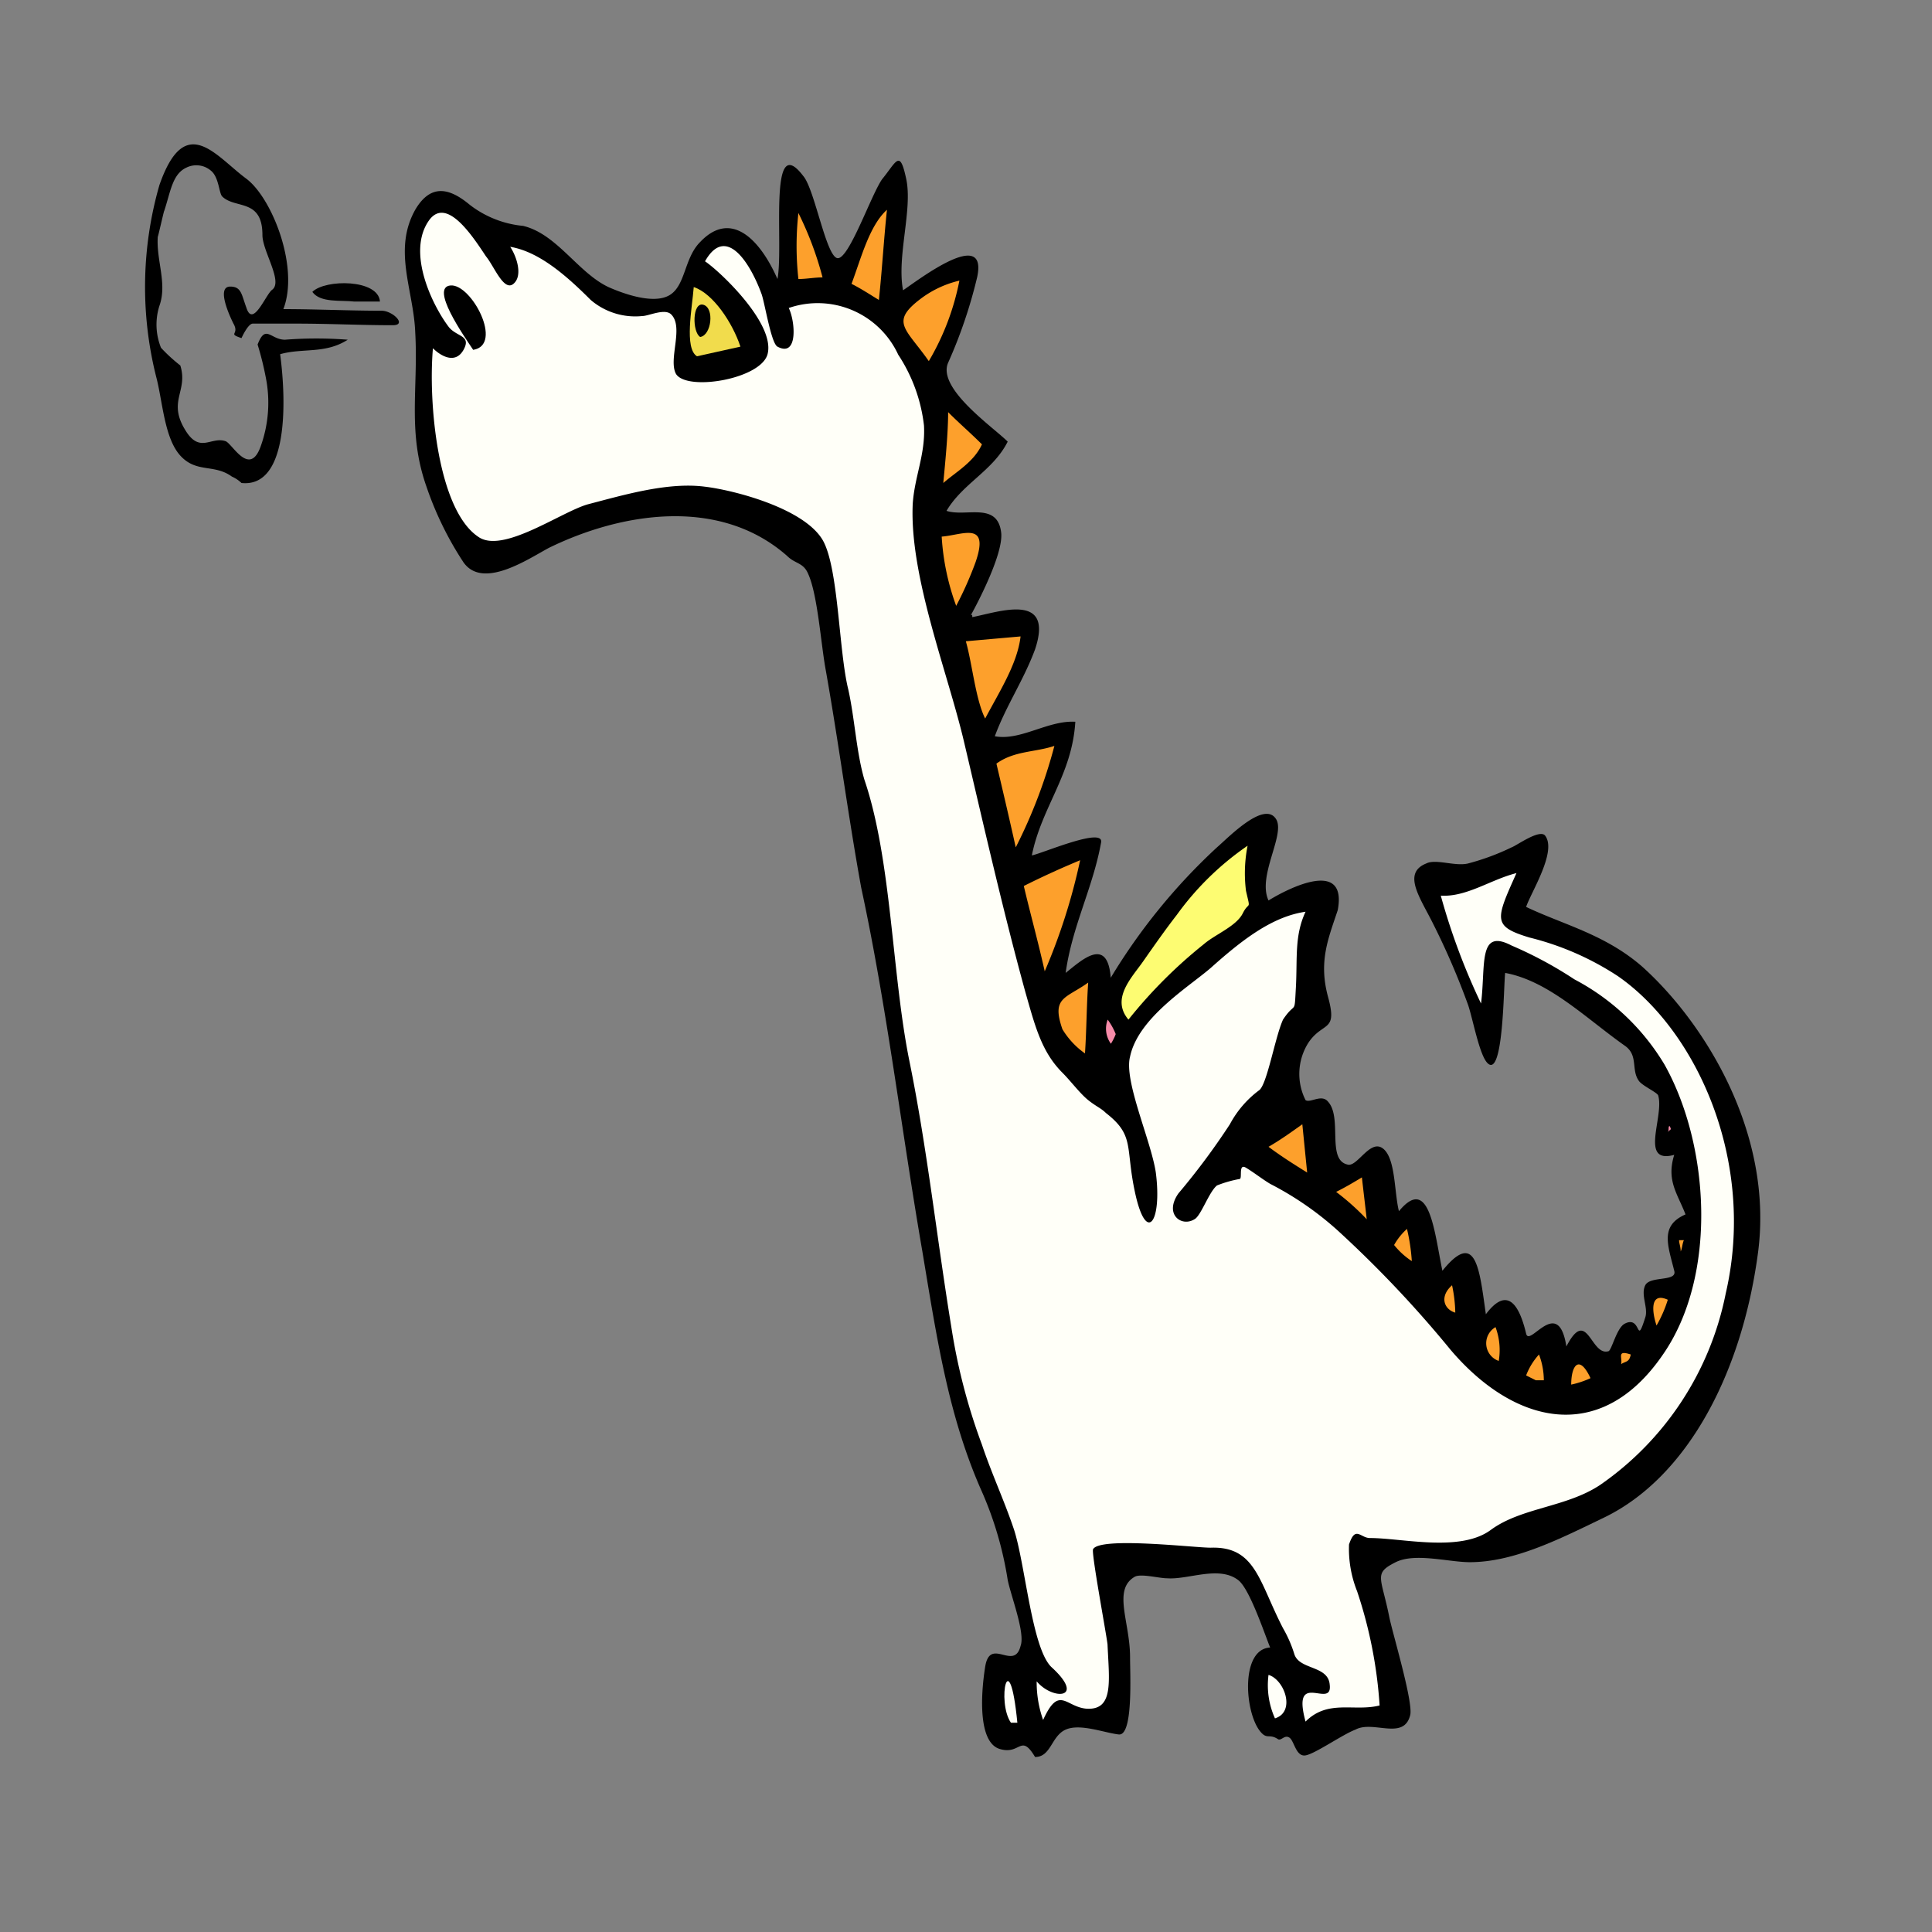 <svg id="bg_image_11" width="500" height="500" xmlns="http://www.w3.org/2000/svg" version="1.1" xmlns:xlink="http://www.w3.org/1999/xlink" xmlns:svgjs="http://svgjs.com/svgjs" class="bgs" preserveAspectRatio="xMidYMin slice"><rect width="100%" height="100%" fill="#808080" stroke="none"/><defs id="SvgjsDefs5963"/><rect id="rect_image_11" width="100%" height="100%" fill="none"/><svg id="variation_11" preserveAspectRatio="xMidYMin meet" viewBox="0 0 120 120" data-uid="11" data-keyword="variation_11" data-complex="true" style="overflow: visible;"><path id="11_l_0" d="M64.29 109.13C65.29 109.13 65.29 107.83 66.19 107.43S68.59 107.63 69.49 107.73S70.19 104.03 70.19 102.93C70.19 100.73 69.09 98.73 70.49 97.93C70.89 97.73 71.99 98.03 72.49 98.03C73.79 98.13 75.69 97.23 76.89 98.13C77.59 98.63 78.49 101.33 78.89 102.33C77.09 102.43 77.29 106.13 78.19 107.43C78.69 108.13 78.79 107.63 79.39 108.03C79.59 108.13 79.79 107.73 80.09 107.93S80.49 109.13 81.09 109.03S83.39 107.73 84.19 107.43C85.29 106.83 87.19 108.13 87.59 106.53C87.79 105.73 86.49 101.43 86.29 100.43C85.79 97.93 85.29 97.73 86.69 97.03C87.89 96.43 89.99 97.03 91.29 97.03C94.09 97.03 96.99 95.53 99.69 94.23C104.79 91.73 108.19 85.33 109.19 77.83S105.79 63.43 101.99 60.03C99.69 58.03 97.09 57.43 94.79 56.33C95.09 55.43 96.69 52.93 95.99 51.93C95.69 51.43 94.19 52.53 93.89 52.63A14.76 14.76 0 0 1 91.19 53.63C90.39 53.83 89.19 53.33 88.59 53.63C87.09 54.23 88.19 55.73 88.99 57.33A46.1 46.1 0 0 1 91.19 62.43C91.49 63.33 91.89 65.53 92.39 66.03C93.39 67.03 93.39 61.13 93.49 60.43C96.19 60.93 98.49 63.23 100.89 64.93C101.79 65.53 101.29 66.43 101.79 67.13C101.99 67.43 102.89 67.83 102.99 68.03C103.39 69.33 101.79 72.33 103.99 71.73C103.49 73.33 104.19 74.13 104.69 75.43C103.09 76.13 103.59 77.33 103.99 78.93C104.19 79.63 102.49 79.23 102.19 79.83S102.39 81.23 102.19 81.83C101.59 83.73 101.99 81.63 100.89 82.23C100.39 82.53 100.09 83.93 99.89 83.93C98.79 84.23 98.59 81.13 97.29 83.63C96.79 80.43 94.99 83.73 94.79 82.83C94.29 80.73 93.49 80.03 92.29 81.63C91.89 78.83 91.69 76.33 89.59 78.93C89.09 76.53 88.79 72.93 86.89 75.23C86.59 74.03 86.69 71.93 85.89 71.33S84.29 72.53 83.69 72.33C82.39 72.03 83.39 69.43 82.49 68.43C82.09 67.93 81.39 68.53 81.09 68.33A3.61 3.61 0 0 1 81.29 64.73C82.19 63.43 83.09 64.13 82.49 61.93S82.49 58.33 83.09 56.53C83.69 53.33 80.09 55.13 78.79 55.93C78.09 54.43 79.79 51.93 79.29 50.93C78.59 49.63 76.29 52.03 75.59 52.63A37.13 37.13 0 0 0 68.99 60.73C68.79 58.13 67.19 59.63 66.19 60.43C66.59 57.53 67.89 55.13 68.39 52.33C68.59 51.33 64.69 53.03 64.09 53.13C64.69 50.13 66.59 48.13 66.79 44.83C65.09 44.73 63.39 46.03 61.79 45.73C62.49 43.83 63.59 42.23 64.29 40.33C65.49 36.73 61.99 38.03 60.39 38.33C60.39 38.23 60.39 38.13 60.29 38.23C60.79 37.33 62.29 34.43 62.19 33.13C61.99 31.13 59.99 32.13 58.79 31.73C59.79 30.03 61.69 29.23 62.59 27.43C61.69 26.53 58.19 24.13 58.89 22.53A30 30 0 0 0 60.69 17.23C61.39 14.03 56.99 17.43 56.09 18.03C55.69 15.93 56.69 13.03 56.29 11.13S55.69 10.03 54.79 11.13C54.09 12.13 52.69 16.23 51.99 16.03S50.59 11.73 49.89 10.93C47.69 8.03 48.69 15.23 48.29 17.33C47.19 14.83 45.39 13.03 43.49 15.03C42.49 16.03 42.59 17.73 41.59 18.33S38.69 18.23 37.79 17.83C35.89 16.93 34.59 14.53 32.49 14.03A6.4 6.4 0 0 1 29.19 12.73C27.99 11.73 26.79 11.33 25.79 13.03C24.39 15.53 25.69 18.03 25.79 20.63C25.99 24.13 25.29 26.83 26.49 30.23A20.56 20.56 0 0 0 28.79 34.93C29.99 36.63 32.79 34.73 34.09 34.03C38.59 31.83 44.69 30.83 48.89 34.53C49.39 35.03 49.89 34.93 50.19 35.63C50.79 36.93 50.99 40.03 51.29 41.63C52.09 46.13 52.69 50.73 53.49 55.13C55.09 62.53 55.99 70.23 57.29 77.73C58.19 83.13 58.89 87.83 60.89 92.43A22.09 22.09 0 0 1 62.59 98.13C62.79 99.13 63.69 101.43 63.39 102.23C62.99 103.83 61.49 101.63 61.19 103.53S60.79 108.23 62.09 108.63S63.39 107.63 64.29 109.13 " data-color-original="#0e0d0d" fill="#000000" class="0e0d0d"/><path id="11_l_1" d="M62.79 107H63.19C62.69 101.9 61.89 105.7 62.79 107 " data-color-original="#5fc46a" fill="#fffff8" class="5fc46a"/><path id="11_l_2" d="M64.79 106.83C65.79 104.63 66.19 106.03 67.49 106.13C69.19 106.23 68.89 104.43 68.79 102.13C68.69 101.33 67.79 96.53 67.89 96.23C68.29 95.43 74.19 96.13 75.19 96.13C77.99 96.03 78.19 98.23 79.69 101.13A7.74 7.74 0 0 1 80.39 102.73C80.69 103.73 82.49 103.43 82.59 104.63C82.79 106.23 80.19 103.63 81.09 106.93C82.49 105.53 84.09 106.33 85.69 105.93A27.94 27.94 0 0 0 84.29 98.83A7.1 7.1 0 0 1 83.79 95.93C84.19 94.73 84.49 95.53 85.09 95.53C87.09 95.53 90.69 96.43 92.59 95.03S97.29 93.63 99.39 92.23A18.94 18.94 0 0 0 107.19 80.33C109.09 72.13 105.39 64.03 100.49 60.63A17.73 17.73 0 0 0 94.99 58.23C92.69 57.53 92.89 57.13 94.19 54.23C92.59 54.63 91.09 55.73 89.49 55.63A40.55 40.55 0 0 0 91.99 62.33C92.29 59.93 91.79 57.63 93.89 58.73A24.79 24.79 0 0 1 97.79 60.83A14.24 14.24 0 0 1 103.39 66.13C106.19 71.13 106.69 79.23 103.29 84.13C99.39 89.83 93.99 88.43 90.09 83.83A70.82 70.82 0 0 0 83.09 76.43A19.69 19.69 0 0 0 78.89 73.53C78.39 73.23 77.89 72.83 77.39 72.53S77.19 73.23 76.99 73.23A7.37 7.37 0 0 0 75.59 73.63C75.09 74.03 74.59 75.53 74.19 75.73C73.39 76.23 72.29 75.43 73.19 74.13A43.54 43.54 0 0 0 76.39 69.83A6.38 6.38 0 0 1 78.19 67.73C78.69 67.43 79.19 64.43 79.69 63.33C80.49 62.13 80.39 63.13 80.49 61.33S80.39 58.13 81.09 56.63C78.99 56.93 77.09 58.43 75.19 60.13C73.79 61.33 70.69 63.23 70.19 65.63C69.79 67.13 71.49 70.83 71.79 72.83C72.19 75.93 71.19 77.33 70.49 74.03C69.89 71.23 70.49 70.53 68.69 69.13C68.39 68.83 68.09 68.73 67.59 68.33S66.49 67.13 65.99 66.63C64.69 65.33 64.29 63.73 63.69 61.63C62.29 56.53 61.09 51.23 59.89 46.13C58.89 41.83 56.49 35.83 56.69 31.33C56.79 29.63 57.49 28.23 57.39 26.43A10.06 10.06 0 0 0 55.79 22.03A5.51 5.51 0 0 0 48.99 19.13C49.39 19.93 49.59 22.23 48.29 21.53C47.89 21.33 47.49 18.73 47.29 18.23C46.59 16.33 45.09 13.93 43.79 16.23C44.69 16.83 48.09 20.03 47.69 21.93C47.39 23.53 42.69 24.33 41.99 23.23C41.49 22.33 42.49 20.33 41.69 19.53C41.29 19.13 40.29 19.63 39.89 19.63A4.25 4.25 0 0 1 36.69 18.63C35.19 17.13 33.49 15.63 31.69 15.33C32.09 15.93 32.49 17.13 31.89 17.63S30.69 16.53 30.19 15.93C29.39 14.73 27.79 12.23 26.69 13.63C25.19 15.63 26.89 19.03 27.89 20.33C28.39 20.93 29.29 20.83 28.79 21.73S27.39 22.13 26.89 21.63C26.59 25.03 27.19 31.63 29.69 33.33C31.19 34.43 34.79 31.83 36.49 31.33C38.79 30.73 41.49 29.93 43.79 30.23C45.49 30.43 49.89 31.53 51.09 33.53C52.09 35.23 52.09 40.43 52.69 42.83C53.09 44.63 53.19 46.73 53.69 48.43C55.39 53.43 55.39 60.53 56.49 65.93S58.19 76.93 59.09 82.43A37 37 0 0 0 60.99 89.73C61.59 91.53 62.39 93.23 62.99 95.03C63.69 97.23 64.09 102.33 65.29 103.53C67.49 105.53 65.39 105.63 64.39 104.43A7 7 0 0 0 64.79 106.83 " data-color-original="#00a33d" fill="#fffff8" class="00a33d"/><path id="11_l_3" d="M79.19 106.73C80.49 106.33 79.79 104.33 78.79 104.03A5 5 0 0 0 79.19 106.73 " data-color-original="#5fc46a" fill="#fffff8" class="5fc46a"/><path id="11_l_4" d="M97.59 86A5.64 5.64 0 0 0 98.79 85.6C98.09 84.1 97.59 84.8 97.59 86M95.39 85.73H95.89A4.53 4.53 0 0 0 95.59 84.13A4.11 4.11 0 0 0 94.79 85.43ZM100.69 84.73C100.99 84.53 101.19 84.63 101.29 84.13C100.39 83.83 100.79 84.33 100.69 84.73M93.09 84.53A4.09 4.09 0 0 0 92.89 82.43A1.16 1.16 0 0 0 93.09 84.53M102.89 82.33A7.74 7.74 0 0 0 103.59 80.73C102.49 80.23 102.59 81.43 102.89 82.33M90.39 81.53A8.81 8.81 0 0 0 90.19 79.83C89.39 80.53 89.69 81.33 90.39 81.53M87.69 78.33A12 12 0 0 0 87.39 76.33A3.92 3.92 0 0 0 86.59 77.33A4.7 4.7 0 0 0 87.69 78.33M104.39 77.73C104.49 77.53 104.49 77.23 104.59 77.03H104.29C104.29 77.23 104.39 77.43 104.39 77.73M84.89 75.73C84.79 74.83 84.69 74.03 84.59 73.13C84.09 73.43 83.59 73.73 82.99 74.03A15.37 15.37 0 0 1 84.89 75.73M81.19 72.83L80.89 69.83C80.19 70.33 79.49 70.83 78.79 71.23C79.59 71.83 80.39 72.33 81.19 72.83 " data-color-original="#86f22f" fill="#fda02c" class="86f22f"/><path id="11_l_5" d="M103.59 70.33C103.69 70.13 103.89 70.23 103.69 69.93C103.59 70.03 103.69 70.13 103.59 70.33 " data-color-original="#ffffff" fill="#f78ba9" class="ffffff"/><path id="11_l_6" d="M67.39 65.43C67.49 63.93 67.49 62.43 67.59 61.03C66.19 62.03 65.29 61.93 65.99 63.93A5 5 0 0 0 67.39 65.43 " data-color-original="#86f22f" fill="#fda02c" class="86f22f"/><path id="11_l_7" d="M69 64.83A3.33 3.33 0 0 0 69.3 64.23A4.05 4.05 0 0 0 68.8 63.33A1.59 1.59 0 0 0 69 64.83 " data-color-original="#ffffff" fill="#f78ba9" class="ffffff"/><path id="11_l_8" d="M70.09 63.33A29.83 29.83 0 0 1 74.79 58.63C75.49 58.03 76.79 57.53 77.19 56.73S77.69 56.63 77.39 55.33A8.78 8.78 0 0 1 77.49 52.53A17.88 17.88 0 0 0 73.09 56.83C72.39 57.73 71.69 58.73 70.99 59.73S68.99 62.03 70.09 63.33 " data-color-original="#006b33" fill="#fdfc72" class="006b33"/><path id="11_l_9" d="M64.89 60.33A37.1 37.1 0 0 0 67.09 53.43C65.89 53.93 64.79 54.43 63.59 55.03C63.99 56.73 64.49 58.53 64.89 60.33M63.09 52.63A31.61 31.61 0 0 0 65.49 46.33C64.29 46.73 62.99 46.63 61.89 47.43C62.29 49.13 62.69 50.83 63.09 52.63M61.19 44.63C62.09 42.93 63.19 41.23 63.39 39.53L59.99 39.83C60.39 41.23 60.59 43.43 61.19 44.63M59.39 37.63A22.07 22.07 0 0 0 60.59 34.93C61.49 32.33 59.79 33.23 58.49 33.33A15 15 0 0 0 59.39 37.63M58.59 30C59.39 29.3 60.49 28.7 60.99 27.6C60.29 26.9 59.59 26.3 58.89 25.6C58.89 27 58.69 28.9 58.59 30 " data-color-original="#86f22f" fill="#fda02c" class="86f22f"/><path id="11_l_10" d="M15 30C17.9 30.3 17.8 25 17.4 22C18.8 21.6 20.2 22 21.6 21.1A25.38 25.38 0 0 0 17.7 21.1C16.8 21.1 16.5 20.1 16 21.4A19.27 19.27 0 0 1 16.5 23.4A8 8 0 0 1 16.2 27.7C15.5 29.7 14.4 27.5 14 27.4C13.1 27.1 12.4 28.2 11.5 26.7C10.4 24.9 11.7 24.3 11.2 22.7A10 10 0 0 1 10 21.6A3.85 3.85 0 0 1 9.9 19C10.4 17.6 9.7 16.2 9.8 14.7C9.8 14.8 10.2 13 10.2 13.1C10.6 11.9 10.7 10.8 11.6 10.4A1.39 1.39 0 0 1 13.1 10.6C13.6 11 13.6 12 13.8 12.2C14.6 13 16.3 12.3 16.3 14.6C16.3 15.6 17.6 17.5 16.9 18C16.5 18.3 15.7 20.4 15.3 19.1C15 18.3 15 17.8 14.3 17.8C13.4 17.8 14.3 19.7 14.5 20.1C14.9 20.8 14.1 20.7 15 21C15 21 15.4 20.1 15.7 20.1H18.4C20.4 20.1 22.4 20.2 24.4 20.2C25.3 20.2 24.4 19.3 23.7 19.3C21.7 19.3 19.6 19.2 17.6 19.2C18.6 16.6 16.9 12.3 15.3 11.1C13.4 9.7 11.5 6.9 9.9 11.5A22.88 22.88 0 0 0 9.7 23.4C10.1 24.9 10.2 27.2 11.2 28.3S13.3 28.8 14.4 29.6A2.09 2.09 0 0 1 15 30 " data-color-original="#0e0d0d" fill="#000000" class="0e0d0d"/><path id="11_l_11" d="M57.69 22.43A15.75 15.75 0 0 0 59.59 17.43A6.42 6.42 0 0 0 57.09 18.63C55.29 20.03 56.29 20.43 57.69 22.43 " data-color-original="#86f22f" fill="#fda02c" class="86f22f"/><path id="11_l_12" d="M43.29 22.13L45.99 21.53C45.49 20.03 44.29 18.23 43.09 17.83C42.99 19.13 42.49 21.63 43.29 22.13 " data-color-original="#ffbf00" fill="#f1dc4c" class="ffbf00"/><path id="11_l_13" d="M29.39 21.73C31.29 21.43 29.29 17.63 27.99 17.73S28.79 20.83 29.39 21.73M43.49 20.93C44.19 20.83 44.39 19.13 43.69 18.93S42.99 20.63 43.49 20.93M22 18.73H23.6C23.5 17.33 20.2 17.33 19.4 18.13C19.9 18.83 21.2 18.63 22 18.73 " data-color-original="#0e0d0d" fill="#000000" class="0e0d0d"/><path id="11_l_14" d="M54.59 18.63C54.79 16.73 54.89 14.93 55.09 13.03C53.99 14.03 53.49 16.03 52.89 17.63C53.49 17.93 54.09 18.33 54.59 18.63M49.59 17.33C50.09 17.33 50.59 17.23 51.09 17.23A20.82 20.82 0 0 0 49.59 13.23A18.71 18.71 0 0 0 49.59 17.33 " data-color-original="#86f22f" fill="#fda02c" class="86f22f"/></svg></svg>